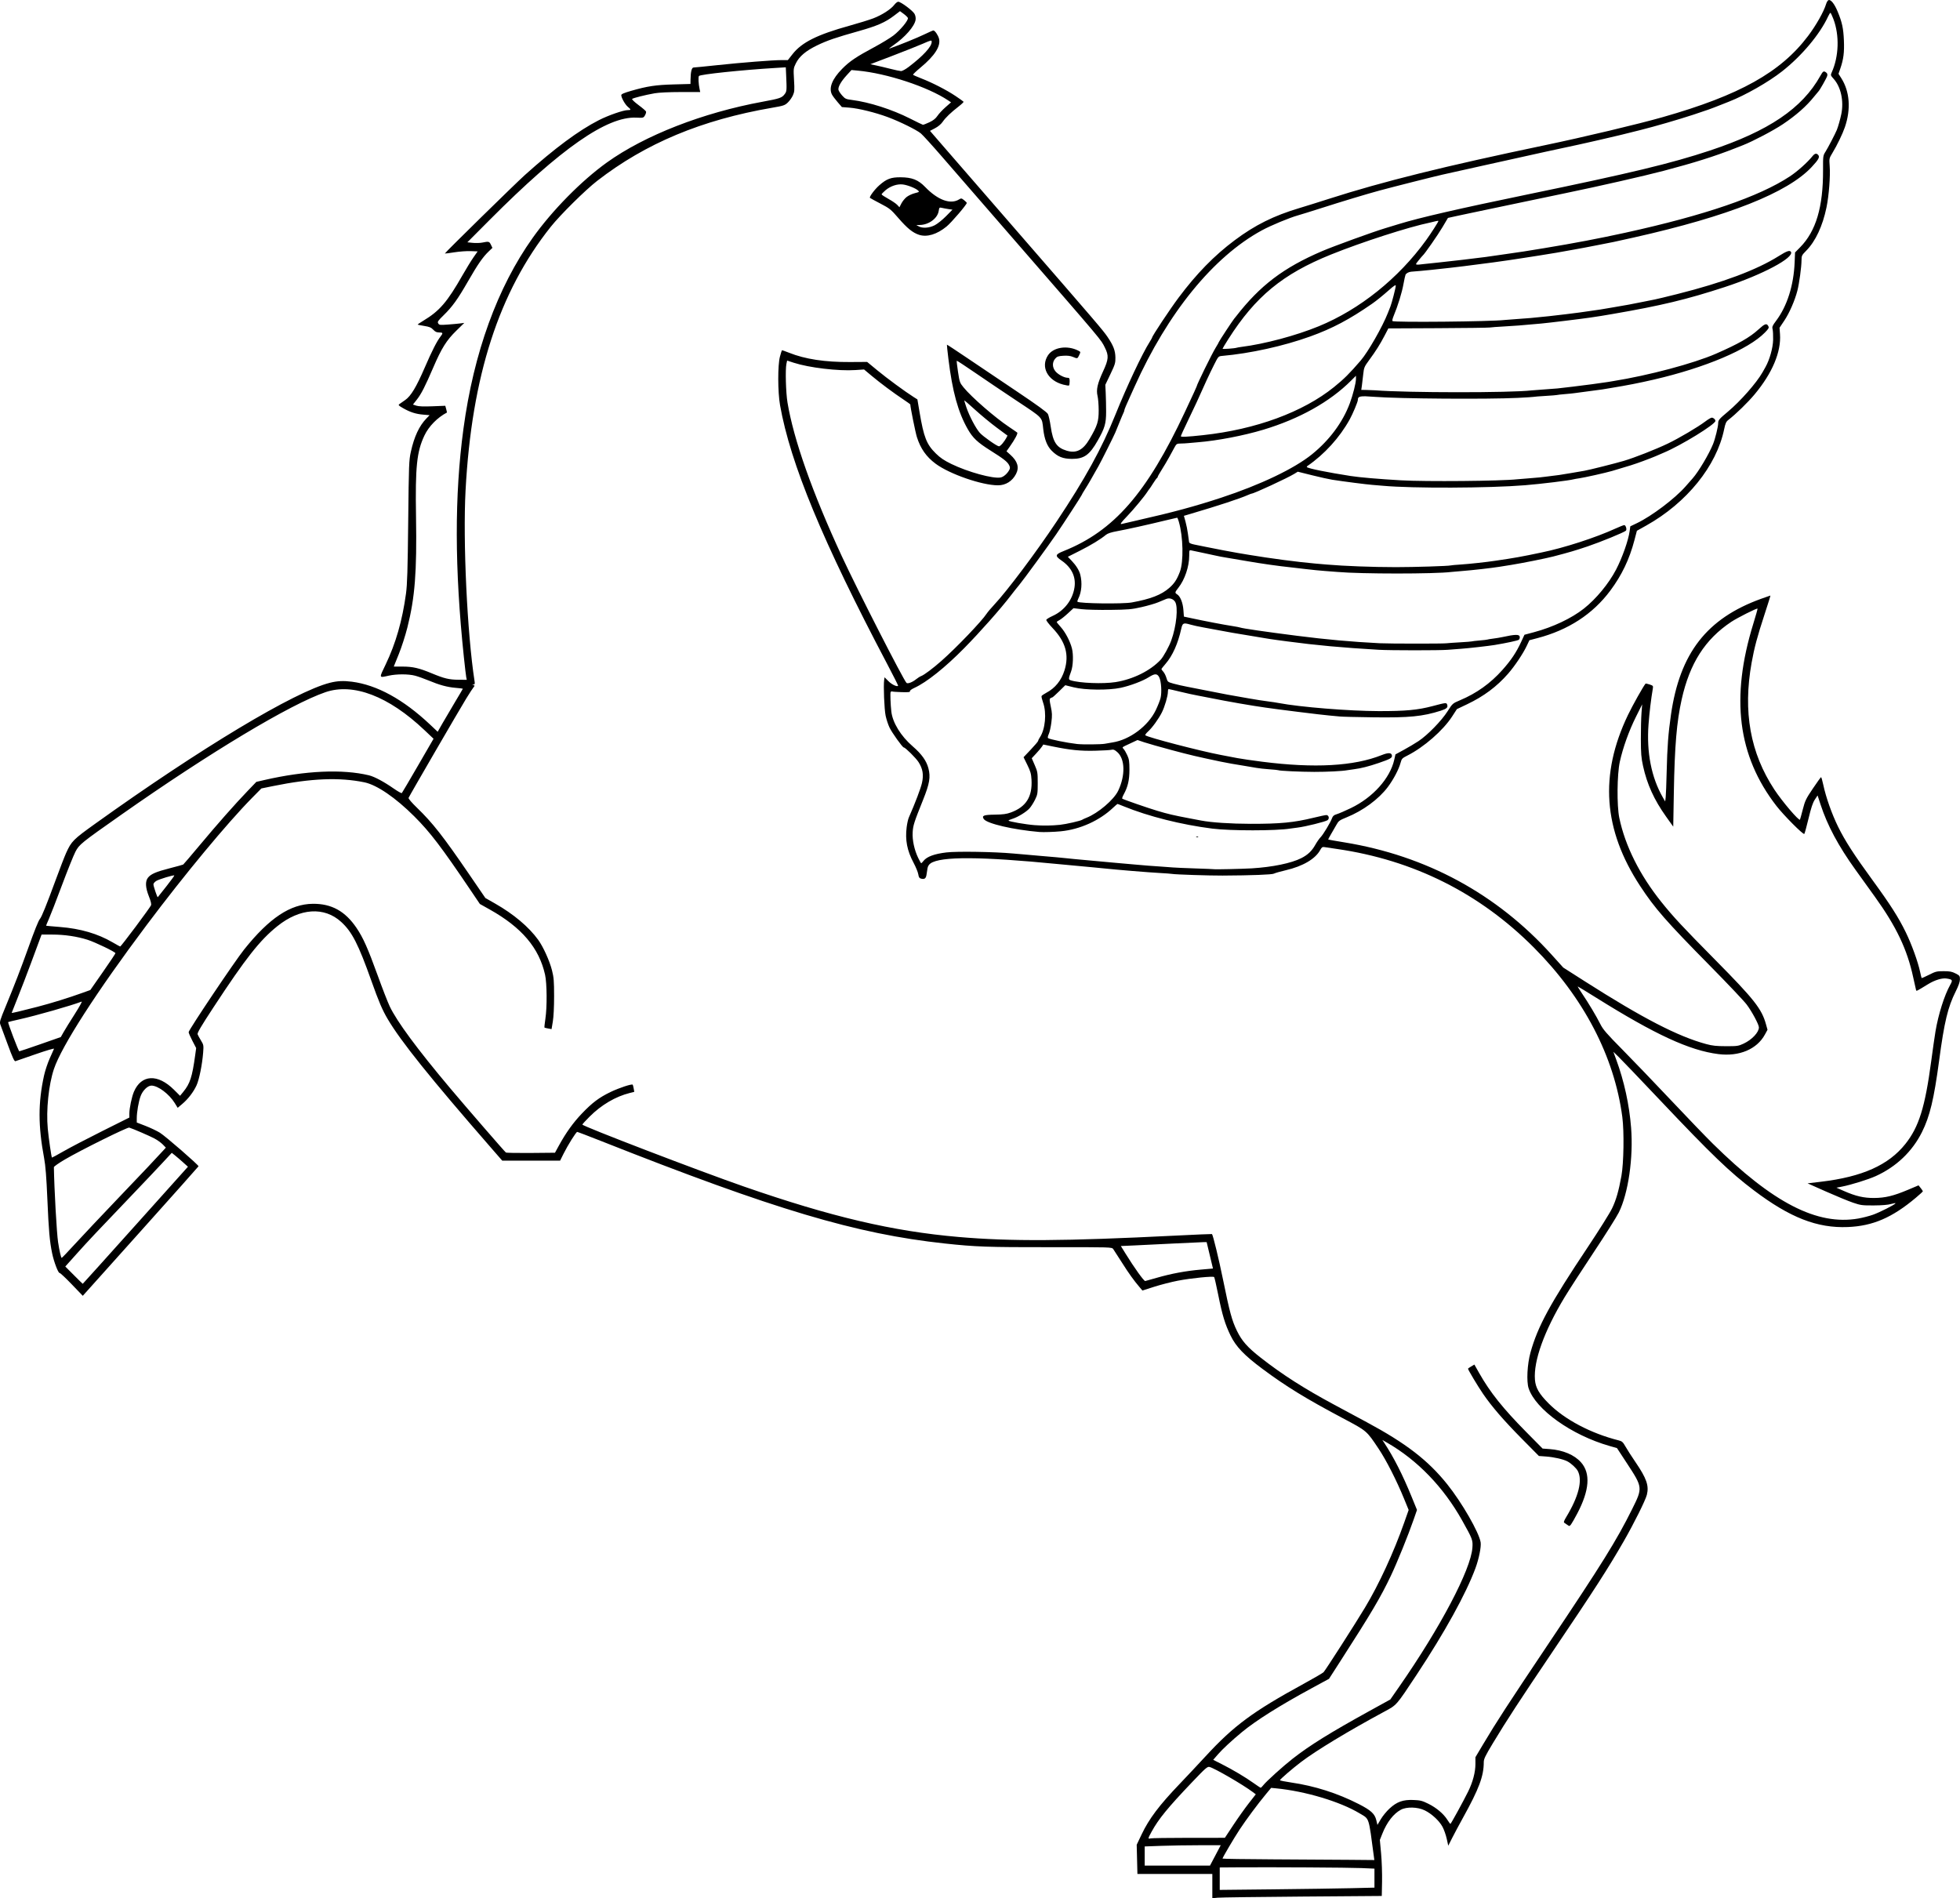 <?xml version="1.0" encoding="UTF-8"?>
<svg version="1.1" viewBox="0 0 2820.9 2732.1" xmlns="http://www.w3.org/2000/svg">
<path transform="translate(-31.977 -64.297)" d="m1776.8 2778.9v-17.464h-107.81l-0.514-21-0.514-21 6.973-14.702c10.779-22.726 25.39-42.116 55.2-73.255 9.9-10.342 26.548-28.082 36.995-39.423 40.59-44.062 68.014-64.33 141-104.21 14.667-8.014 27.634-15.584 28.815-16.823 2.864-3.002 45.426-69.39 59.571-92.919 20.184-33.574 41.222-79.175 56.412-122.27l6.44-18.275-6.706-16.392c-10.656-26.049-25.501-55.214-36.429-71.57-17.611-26.358-16.664-25.55-51.673-44.13-53.351-28.314-81.857-45.817-115.76-71.081-26.002-19.374-37.878-31.766-45.627-47.611-8.022-16.403-11.994-29.492-17.948-59.156-2.669-13.298-5.272-24.662-5.784-25.255-1.41-1.634-33.131 1.536-52.258 5.221-9.322 1.796-24.609 5.715-33.969 8.707l-17.019 5.441-3.81-4.479c-8.727-10.261-15.772-20.07-25.72-35.814-5.792-9.167-11.432-17.904-12.532-19.415-1.986-2.729-2.614-2.747-91.333-2.666-89.631 0.083-106.56-0.516-151.33-5.349-127.63-13.779-244.76-48.693-493.41-147.08-18.744-7.417-34.653-13.485-35.353-13.485-1.619 0-13.508 19.018-19.795 31.667l-4.805 9.667h-83.313l-15.964-18.333c-87.945-101-129.77-153.1-148.91-185.51-7.66-12.966-12.814-25.024-23.235-54.353-18.979-53.415-28.008-71.073-43.658-85.376-24.363-22.266-59.281-19.992-91.704 5.973-25.341 20.294-45.425 45.801-92.21 117.11-17.795 27.123-23.461 36.744-22.754 38.635 0.518 1.385 2.716 5.422 4.883 8.97 3.773 6.177 3.905 6.918 3.104 17.348-1.319 17.164-5.677 38.807-9.489 47.135-4.401 9.613-12.163 19.724-20.611 26.847l-6.556 5.528-4.153-6.749c-8.066-13.11-24.211-25.228-33.611-25.228-5.395 0-12.514 6.895-15.57 15.08-2.903 7.776-5.548 23.068-5.548 32.072v5.974l12.628 4.893c6.945 2.691 16.216 7.088 20.602 9.77 7.776 4.756 56.101 46.741 55.659 48.356-0.122 0.447-37.653 42.57-83.402 93.608l-83.18 92.795-15.924-16.573c-8.758-9.115-16.583-16.439-17.387-16.274-1.995 0.407-8.299-16.142-10.807-28.368-3.587-17.489-4.898-32.357-6.849-77.729-1.384-32.187-2.651-48.274-4.641-58.937-8.74-46.844-8.784-79.803-0.16-119.13 1.503-6.854 5.191-17.954 8.194-24.667 3.004-6.713 5.782-12.956 6.175-13.874 0.392-0.918-11.501 2.596-26.43 7.809-14.929 5.213-28.044 9.745-29.144 10.072-1.525 0.452-4.133-5.206-10.971-23.809-4.934-13.421-9.695-26.3-10.581-28.619-1.496-3.917-0.93-5.863 7.943-27.333 11.86-28.697 21.673-54.107 31.583-81.783 9.765-27.271 15.199-40.815 17.388-43.333 2.449-2.818 9.538-20.36 22.477-55.617 6.133-16.71 12.973-34.395 15.201-39.299 7.633-16.801 10.141-19.319 41.936-42.098 152.09-108.96 286.9-189.9 337.69-202.76 10.563-2.673 19.458-3.106 31.622-1.539 36.135 4.655 74.094 25.482 112.59 61.775l10.883 10.259 7.05-12.362c3.878-6.799 12.03-20.643 18.117-30.765 6.086-10.121 11.066-18.585 11.066-18.808 0-0.223-4.66-0.794-10.356-1.269-12.167-1.015-23.258-4.036-39.217-10.684-6.365-2.651-15.041-5.724-19.28-6.828-9.621-2.506-26.439-2.509-37.813-0.01-14.395 3.166-14.143 4.057-4.512-15.97 14.612-30.386 24.07-63.332 29.344-102.22 1.797-13.249 2.42-33.597 3.177-103.81 0.894-82.816 1.092-88.008 3.838-100.38 4.827-21.757 12.015-37.139 22.312-47.749l4.659-4.8-9.076-0.765c-10.843-0.914-18.987-3.525-29.105-9.331-6.836-3.923-7.284-4.456-5.068-6.027 1.337-0.948 5.008-3.521 8.158-5.719 8.203-5.723 15.951-18.605 28.096-46.714 10.403-24.075 17.529-38.059 22.833-44.801 3.737-4.751 3.381-5.71-2.122-5.71-3.598 0-5.721-0.987-8.484-3.945-2.967-3.177-5.467-4.23-12.83-5.406-5.029-0.803-9.347-1.663-9.594-1.911-0.247-0.247 3.335-2.723 7.962-5.502 23.543-14.14 34.595-26.972 56.762-65.903 5.22-9.167 12.212-20.567 15.54-25.333l6.049-8.667-10.173-0.393c-5.595-0.216-16.157 0.558-23.471 1.721-7.314 1.163-13.409 1.94-13.545 1.726-0.462-0.725 101.18-100.41 115.33-113.11 42.921-38.523 77.437-64.107 106.34-78.823 13.776-7.011 35.187-14.451 41.597-14.451 4.964 0 4.976-0.671 0.088-4.784-3.978-3.348-9.437-13.064-9.437-16.798 0-1.491 4.025-3.23 14.333-6.195 23.309-6.703 35.205-8.495 61.128-9.209l24.128-0.664 0.09-6.175c0.167-11.394 1.694-17.508 4.371-17.508 1.34 0 16.427-1.496 33.527-3.325 35.834-3.832 80.405-7.339 93.302-7.341l8.878-1e-3 6.728-8.561c13.359-16.999 35.442-28.031 81.916-40.92 13.279-3.683 28.814-8.497 34.522-10.698 12.348-4.762 25.146-13.007 29.935-19.287 1.902-2.494 4.493-4.534 5.758-4.534 3.735 0 21.148 13.009 23.5 17.556 1.35 2.61 1.896 5.857 1.449 8.612-1.489 9.174-15.234 24.959-31.424 36.088-4.844 3.33-7.607 5.637-6.14 5.128 13.471-4.677 39.666-15.296 49.606-20.109 6.75-3.268 12.856-5.942 13.57-5.942 2.087 0 6.678 6.588 8.047 11.55 2.975 10.774-5.895 24.761-26.556 41.876-6.233 5.164-11.069 9.805-10.746 10.315 0.323 0.509 5.64 2.88 11.816 5.267 15.826 6.118 36.361 16.664 49.3 25.318 6.07 4.06 11.285 7.783 11.588 8.274 0.303 0.491-2.863 3.547-7.037 6.791-11.441 8.894-18.794 15.945-22.99 22.043-2.362 3.434-6.502 6.92-11.04 9.295l-7.26 3.801 20.836 24.069c11.46 13.238 58.364 67.269 104.23 120.07 115.51 132.97 124 142.88 130.4 152.32 8.478 12.491 11.246 19.688 11.413 29.676 0.132 7.902-0.502 10.02-7.186 24l-7.331 15.333 0.562 12c0.309 6.6 0.567 18.6 0.573 26.667 0.013 17.051-1.907 23.652-12.115 41.676-11.731 20.712-19.663 26.345-37.02 26.292-13.014-0.04-20.479-3.043-29.169-11.732-6.594-6.594-10.486-16.507-12.152-30.949-2.073-17.974 0.509-15.212-38.379-41.04-19.232-12.773-46.361-31.059-60.287-40.636-13.926-9.577-25.557-17.176-25.846-16.887-0.289 0.289 0.525 7.476 1.809 15.97 2.227 14.732 2.595 15.764 7.988 22.376 11.527 14.133 45.242 43.429 65.604 57.006 5.738 3.826 10.963 7.434 11.611 8.019 1.268 1.144-3.34 9.836-10.829 20.424l-4.61 6.518 5.395 4.815c10.628 9.486 13.254 18.28 8.321 27.868-5.299 10.302-14.813 16.28-25.909 16.28-23.112 0-69.666-16.11-89.801-31.076-13.425-9.979-21.656-21.694-26.945-38.352-2.066-6.506-9.468-43.181-9.468-46.909 0-0.333-4.35-3.487-9.667-7.008-14.124-9.356-33.439-23.735-45.956-34.211l-10.956-9.17-12.377 0.844c-24.52 1.671-66.809-3.358-88.962-10.58l-9.384-3.059-1.016 4.761c-1.719 8.057-0.803 41.364 1.523 55.428 8.84 53.436 35.821 129.81 78.194 221.33 21.796 47.079 88.53 177.8 93.104 182.37 1.709 1.71 8.667-0.963 14.088-5.412 2.159-1.771 5.32-3.751 7.025-4.399 4.439-1.688 16.685-10.854 29.05-21.745 21.469-18.91 58.27-57.336 65.216-68.097 1.402-2.172 6.217-7.872 10.7-12.667 19.091-20.418 60.101-75.049 89.805-119.63 41.232-61.888 65.181-105.41 84.804-154.11 16.585-41.16 38.387-87.412 49.506-105.03 1.816-2.877 3.302-5.527 3.302-5.888 0-2.148 25.435-40.5 38.065-57.396 25.923-34.68 51.258-60.612 80.802-82.705 29.297-21.909 56.25-35.312 93.133-46.314 8.433-2.515 27.633-8.521 42.667-13.345 77.478-24.862 166.62-46.996 310.52-77.099 56.643-11.85 134.4-30.373 169.67-40.418 110.72-31.536 169.84-64.549 209.23-116.82 11.605-15.401 22.649-34.967 25.944-45.963 0.886-2.956 2.563-5.524 3.763-5.76 3.364-0.663 8.331 5.71 12.78 16.398 6.46 15.518 8.358 24.245 9.081 41.75 0.713 17.271-0.537 27.062-5.165 40.476l-2.598 7.531 4.061 6.404c12.146 19.153 13.99 44.515 5.119 70.417-3.309 9.663-11.276 26.154-17.911 37.077-4.728 7.784-4.775 8.004-3.971 18.792 1.091 14.63-1.067 42.619-4.602 59.685-5.546 26.778-15.783 48.65-29.092 62.156-6.47 6.565-6.825 7.293-6.85 14-0.035 9.573-3.284 33.362-5.974 43.743-3.674 14.177-11.49 32.062-18.756 42.917l-6.896 10.303 0.66 9.217c1.828 25.55-11.051 56.108-36.518 86.645-9.858 11.82-26.714 28.22-38.107 37.078-2.888 2.245-4.049 4.9-5.755 13.156-10.931 52.92-53.822 105.95-112.1 138.59l-13.473 7.547-3.513 13.405c-7.228 27.579-18.194 50.513-34.801 72.782-25.161 33.737-60.29 56.617-104.9 68.323l-11.497 3.017-3.837 8.137c-5.3 11.24-17.271 29.102-26.838 40.044-16.254 18.59-35.036 32.594-59.034 44.015l-14.647 6.971-6.861 10.593c-13.056 20.157-40.709 44.292-64.476 56.272-7.439 3.75-8.143 4.503-9.718 10.391-2.514 9.4-10.2 23.992-18.381 34.895-13.07 17.42-35.662 34.045-59.215 43.576-10.196 4.126-11.65 5.165-14.487 10.356-1.734 3.173-5.245 9.259-7.802 13.523-2.556 4.264-4.437 7.915-4.179 8.112 0.258 0.197 10.621 2.012 23.029 4.034 118.01 19.221 219.48 74.218 298.55 161.8l16.649 18.442 30.687 19.571c83.587 53.31 134.16 79.46 175.12 90.552 8.8 2.383 14.685 3.011 28.431 3.034 16.227 0.027 17.844-0.209 25.333-3.707 11.958-5.585 22-16.255 22-23.376 0-4.096-9.956-22.692-17.607-32.887-3.852-5.133-27.717-30.333-53.033-56-62.758-63.629-79.152-82.364-100.3-114.62-53.098-80.992-58.746-160.09-17.564-246.01 6.649-13.872 21.89-41.06 25.368-45.252 0.251-0.302 2.867 0.247 5.814 1.22 4.99 1.647 5.311 2.052 4.657 5.882-2.594 15.186-4.878 34.203-6.173 51.411-3.036 40.322 4.034 76.494 20.571 105.24l3.376 5.869 0.717-5.869c0.394-3.228 1.043-19.969 1.442-37.202 0.818-35.329 2.301-55.014 6.156-81.729 12.816-88.808 51.512-138.59 129.73-166.91 7.137-2.584 13.18-4.697 13.428-4.697s-3.634 12.45-8.627 27.667c-10.194 31.067-14.606 47.569-18.448 69-12.645 70.529-2.002 129.84 32.778 182.67 11.217 17.038 35.222 45.241 36.8 43.236 0.246-0.313 2.065-6.869 4.042-14.569 3.285-12.798 4.536-15.398 14.566-30.281 6.035-8.955 11.335-16.305 11.779-16.333 0.444-0.029 1.863 4.898 3.154 10.948 3.868 18.132 12.258 41.899 21.29 60.313 9.955 20.296 22.978 40.493 49.876 77.353 25.271 34.63 37.206 53.354 47.591 74.667 8.509 17.462 17.564 42.539 20.703 57.333 0.934 4.4 1.884 8.238 2.112 8.529 0.228 0.291 5.02-1.809 10.649-4.667 9.392-4.768 11.124-5.196 21.026-5.196 8.796 0 11.962 0.598 17.125 3.236 5.934 3.032 6.333 3.567 6.333 8.483 0 3.555-1.937 9.117-6.009 17.25-11.412 22.796-16.477 43.886-23.946 99.697-7.444 55.631-13.384 80.354-24.771 103.1-13.945 27.862-36.874 49.692-66.255 63.082-10.772 4.909-35.68 12.667-48.899 15.231l-7.88 1.528 10.381 4.578c17.358 7.655 28.946 10.345 44.045 10.225 15.995-0.128 27.829-3.011 48.953-11.927l14.818-6.255 3.108 3.884c1.709 2.136 3.111 4.24 3.114 4.676 0 0.435-4.643 4.696-10.327 9.468-34.023 28.567-61.769 40.491-97.667 41.969-44.042 1.814-83.238-13.489-135.33-52.837-34.497-26.056-60.564-51.102-134.66-129.39-28.804-30.433-55.772-58.633-59.928-62.667l-7.558-7.333 4.112 11.194c11.481 31.256 18.834 64.922 21.433 98.14 3.375 43.13-4.044 94.35-17.652 121.87-3.118 6.306-19.427 32.166-36.242 57.466-16.815 25.3-35.644 54.4-41.843 64.667-29.386 48.67-44.834 91.628-42.665 118.64 0.932 11.613 5.929 20.278 19.665 34.099 23.099 23.242 60.869 43.172 100.89 53.235 4.84 1.217 6.103 2.375 9.865 9.042 2.373 4.206 8.821 14.246 14.33 22.313 15.923 23.317 19.602 33.888 16.333 46.941-1.993 7.962-18.675 41.463-33.39 67.059-22.426 39.008-42.383 69.985-101.36 157.33-48.301 71.535-67.253 100.59-86.858 133.15-11.08 18.404-13.136 22.696-13.136 27.422 0 19.957-6.836 38.247-29.749 79.596-5.468 9.868-12.51 23.017-15.648 29.219l-5.705 11.277-2.24-10.103c-1.232-5.557-3.958-13.26-6.059-17.119-4.78-8.782-15.599-18.779-25.601-23.658-10.151-4.95-25.996-5.354-34.33-0.874-10.593 5.694-20.039 17.878-26.574 34.275l-3.662 9.188 1.798 19.479c0.989 10.713 1.613 28.856 1.387 40.317l-0.411 20.839-114.27 0.867c-62.848 0.477-117.72 1.208-121.94 1.626l-7.667 0.758zm199.67 3.04 33.667-0.805v-27.34l-19-0.819c-17.915-0.772-128.21-1.41-180-1.041l-23.667 0.169v32.301l77.667-0.829c42.717-0.456 92.817-1.191 111.33-1.634zm-195.29-47.196 7.714-14.642h-30.5c-16.775 0-41.396 0.395-54.714 0.877l-24.214 0.877v27.579l94-0.05 7.714-14.642zm228.21 2.358c-7.901-59.326-6.212-54.183-20.649-62.892-27.897-16.828-77.986-31.843-119.94-35.953l-7.333-0.718-7.558 9.094c-11.429 13.752-28.431 36.628-37.756 50.803-8.284 12.591-24.686 40.416-24.686 41.879 0 0.421 32.85 0.925 73 1.121 40.15 0.196 89.312 0.501 109.25 0.678l36.25 0.322zm-266.56-27.648 52.029-0.019 12.108-18.333c6.659-10.083 16.672-24.171 22.251-31.306l10.143-12.973-4.28-3.216c-14.232-10.696-55.076-34.385-62.35-36.163-3.051-0.746-5.683 1.562-25.371 22.247-34.609 36.36-47.864 52.566-57.838 70.712-5.547 10.091-5.694 10.938-1.72 9.873 1.65-0.442 26.413-0.812 55.029-0.822zm288.92-42.065c10.587-9.808 19.424-12.989 34.454-12.4 10.006 0.392 12.652 1.062 21.526 5.45 11.577 5.725 21.831 14.375 27.296 23.026 2.073 3.281 4.069 5.949 4.436 5.927 0.801-0.048 18.627-32.573 25.552-46.622 6.698-13.59 10.448-27.818 10.448-39.642v-9.695l10.911-18.332c19.413-32.616 35.13-56.809 93.762-144.33 77.82-116.16 98.361-149.2 120.76-194.2 15.505-31.154 15.494-31.258-7.626-66.546l-14.088-21.503-10.859-3.101c-54.505-15.564-106.15-52.4-116.29-82.952-3.263-9.824-1.982-34.703 2.646-51.413 10.467-37.79 28.175-70.347 82.794-152.22 15.877-23.801 31.474-48.701 34.659-55.333 5.835-12.15 9.433-24.643 13.46-46.726 3.34-18.32 4.035-63.734 1.296-84.667-11.415-87.228-55.758-172.19-127.4-244.09-77.912-78.196-173.1-125.84-283.35-141.82-8.067-1.169-16.201-2.38-18.076-2.69-2.786-0.461-3.863 0.279-5.892 4.046-6.95 12.906-24.92 23.501-49.633 29.265-7.92 1.847-15.6 4.043-17.066 4.88-2.574 1.469-32.204 2.591-74 2.802-19.212 0.097-68.23-1.521-72.667-2.399-1.467-0.29-9.267-0.874-17.333-1.298-15.762-0.828-61.596-4.6-81.333-6.693-3.667-0.389-9.967-1.007-14-1.374-24.421-2.222-39.498-3.629-50.667-4.728-111.63-10.987-169.7-11.305-184.28-1.008-2.333 1.647-3.871 4.189-4.333 7.164-0.394 2.536-1.05 6.743-1.457 9.348-0.809 5.178-2.904 6.643-7.756 5.425-2.468-0.619-3.348-1.989-4.034-6.273-0.482-3.014-3.53-10.471-6.774-16.571-9.348-17.579-12.281-32.686-9.95-51.253 0.659-5.251 2.041-11.463 3.071-13.806 9.167-20.856 17.171-41.908 18.952-49.848 2.64-11.768 1.205-20.433-4.979-30.07-3.809-5.936-19.022-21.008-21.204-21.008-1.808 0-17.051-21.314-20.584-28.78-1.943-4.107-4.442-11.761-5.555-17.01-1.914-9.03-3.295-43.177-2.08-51.45l0.553-3.768 5.637 5.637c4.794 4.794 12.225 8.336 13.94 6.643 0.275-0.271-6.708-14.168-15.517-30.882-93.064-176.59-139.58-288.92-154.48-373.06-3.354-18.941-3.427-57.988-0.13-69.928 1.305-4.727 2.571-8.793 2.812-9.035 0.242-0.242 4.956 1.369 10.476 3.579 22.918 9.177 51.628 13.54 87.6 13.314l24.595-0.155 14.738 12.162c13.884 11.457 39.892 30.576 52.104 38.302l5.494 3.476 3.063 18.143c6.17 36.551 10.124 46.576 23.571 59.773 6.4 6.281 11.782 9.917 22.147 14.965 23.96 11.667 59.997 21.562 71.007 19.496 4.279-0.803 9.767-5.643 12.563-11.079 1.21-2.353 1.112-3.81-0.464-6.856-2.463-4.764-7.893-8.998-26.747-20.857-18.744-11.79-25.364-18.021-32.616-30.695-13.99-24.452-22.133-54.048-27.949-101.59-1.324-10.821-2.268-19.846-2.098-20.054 0.17-0.208 13.139 8.302 28.82 18.913 15.681 10.61 47.87 32.28 71.533 48.155 29.642 19.887 43.636 30.05 44.994 32.677 1.085 2.098 2.917 10.298 4.071 18.224 3.262 22.395 8.421 30.2 22.852 34.571 13.95 4.226 23.604-0.699 33.089-16.877 11.193-19.092 13.135-25.226 13.072-41.284-0.031-7.7-0.763-16.943-1.63-20.539-2.165-8.991-0.148-17.955 8.001-35.57 7.95-17.183 8.352-22.495 2.575-34.011-6.158-12.277 0.429-4.453-134.06-159.21-41.104-47.3-86.227-99.273-100.27-115.5-14.046-16.223-27.801-31.361-30.565-33.639-6.316-5.206-30.392-17.072-47.601-23.46-17.856-6.628-41.952-12.573-55.127-13.6l-10.91-0.851-6.173-7.15c-3.395-3.933-7.032-8.797-8.082-10.81-4.939-9.467 0.187-22.431 14.676-37.121 10.672-10.82 20.191-17.232 46.506-31.328 10.143-5.433 22.401-12.894 27.24-16.581 9.87-7.519 21.974-22.24 20.801-25.296-0.416-1.084-3.137-3.722-6.046-5.862l-5.29-3.89-8.906 6.765c-12.278 9.326-24.19 14.528-49.724 21.716-34.12 9.605-46.132 13.719-60.782 20.819-16.154 7.828-25.586 15.826-30.493 25.855-3.476 7.105-3.538 7.668-2.608 23.793 0.854 14.814 0.682 17.115-1.672 22.326-1.444 3.196-4.726 7.806-7.294 10.245-4.302 4.086-6.073 4.677-22.501 7.507-101.5 17.485-182.06 51.142-251.83 105.21-17.079 13.236-53.137 48.929-66.911 66.234-74.525 93.633-113.74 215.02-122.53 379.28-3.914 73.129 2.336 206 12.904 274.33 0.651 4.212 0.387 5.024-1.677 5.155-2.358 0.149-2.359 0.178-0.017 0.784 2.159 0.558 2.213 0.879 0.479 2.845-1.075 1.219-5.893 8.614-10.705 16.435-9.771 15.877-81.945 140.21-83.026 143.03-0.409 1.067 4.548 6.866 12.188 14.257 22.625 21.888 37.568 40.96 75.154 95.919l23.189 33.909 14.033 8c26.699 15.221 48.532 33.611 62 52.222 7.295 10.081 16.414 30.212 19.867 43.858 2.604 10.29 3.019 15.384 3.035 37.253 0.012 15.359-0.703 29.676-1.815 36.362l-1.834 11.029-4.832-0.873c-2.658-0.48-5.071-1.082-5.363-1.337-0.292-0.256 0.308-6.026 1.333-12.823 2.521-16.718 2.261-50.895-0.481-63.217-8.604-38.666-33.621-68.146-79.75-93.98l-14.095-7.894-13.238-19.614c-42.187-62.502-58.275-83.611-81.115-106.43-26.984-26.96-53.857-45.32-71.749-49.02-35.955-7.436-76.712-5.794-131.04 5.277l-17.333 3.532-13.333 13.524c-36.012 36.526-97.176 110.3-151.7 182.98-72.102 96.108-122.56 174.46-133.56 207.42-7.582 22.704-11.327 59.078-8.828 85.729 1.29 13.751 5.18 40.666 6.022 41.66 0.152 0.18 7.73-3.945 16.839-9.166 9.109-5.221 34.112-18.263 55.562-28.983l39-19.49v-5.734c0-7.56 3.492-24.215 6.595-31.454 10.666-24.883 34.294-26.051 57.612-2.847l8.768 8.725 4.657-5.689c9.691-11.837 12.807-21.4 17.062-52.356l1.466-10.667-5.414-10.405c-2.978-5.723-5.414-11.327-5.414-12.454 0-3.264 66.427-102.23 79.968-119.14 36.232-45.245 66.402-65.297 98.74-65.624 26.954-0.273 46.642 10.605 62.959 34.786 9.53 14.122 16.291 29.312 30.364 68.21 6.758 18.679 14.571 38.762 17.363 44.628 10.485 22.034 39.565 61.398 87.172 118 23.181 27.561 78.228 91.078 80.013 92.325 0.781 0.546 17 0.846 36.043 0.667l34.623-0.325 5.846-10.667c9.909-18.08 20.394-32.69 32.752-45.634 15.105-15.822 24.86-23.151 41.49-31.171 12.216-5.891 30.491-11.908 31.778-10.462 0.294 0.33 0.927 2.776 1.407 5.434l0.873 4.834-6.358 1.601c-20.747 5.224-41.03 17.167-58.034 34.171-5.683 5.683-10.333 10.789-10.333 11.347 0 2.317 168.96 67.128 232.67 89.246 125.34 43.519 213.84 64.314 308.67 72.526 75.381 6.529 152.94 6.051 311.89-1.922 28.906-1.45 52.719-2.473 52.919-2.274 1.531 1.531 9.863 35.868 15.926 65.636 9.543 46.849 12.777 58.77 19.961 73.574 7.139 14.711 15.151 23.772 34.222 38.702 31.172 24.404 62.477 44.43 106.01 67.819 14.522 7.801 35.403 19.026 46.403 24.943 56.835 30.573 88.398 54.9 116.12 89.498 21.083 26.31 45.752 69.202 48.043 83.531 1.01 6.319-2.45 23.573-7.444 37.12-13.589 36.855-44.318 92.536-84.701 153.48-29.881 45.095-28.278 43.27-46.778 53.241-51.334 27.667-97.87 55.823-119.6 72.363-12.836 9.771-30.311 24.872-30.311 26.192 0 0.52 7.201 1.989 16.002 3.265 33.846 4.907 66.936 15.455 97.481 31.076 17.497 8.948 22.975 13.989 25.177 23.167l1.633 6.807 4.854-8.215c2.67-4.519 8.283-11.393 12.474-15.276zm256.38-408.12c-1.467-1.111-3.506-2.502-4.532-3.093-1.497-0.861-0.932-2.623 2.853-8.909 17.604-29.231 23.351-52.289 16.389-65.753-2.184-4.223-9.675-11.135-15.12-13.95-5.942-3.073-19.202-6.086-30.478-6.925l-10.445-0.777-24.166-24.436c-26.491-26.787-43.329-46.268-56.248-65.078-7.335-10.679-21.586-34.509-21.586-36.095 0-0.307 2.058-1.772 4.573-3.256l4.573-2.698 6.921 12.233c15.687 27.727 34.205 50.925 67.723 84.842l23.542 23.822 10.064 0.745c19.457 1.441 35.762 8.341 45.291 19.166 13.896 15.786 12.129 40.017-5.35 73.369-3.734 7.126-7.813 14.274-9.064 15.884-2.079 2.677-2.504 2.755-4.941 0.909zm-725.89-1641.4c-22.577-5.851-32.854-25.51-22.017-42.119 7.641-11.711 27.682-14.854 43.545-6.829 3.63 1.837 3.632 1.847 1.42 6.488-2.557 5.362-2.435 5.329-9.178 2.511-3.528-1.474-7.772-1.968-13.676-1.592-7.33 0.467-9.014 1.072-11.714 4.212-4.457 5.182-4.27 12.653 0.458 18.272 3.87 4.599 12.491 9.169 17.388 9.217 2.599 0.025 3 0.732 3 5.284 0 2.89-0.45 5.519-1 5.842-0.55 0.323-4.251-0.255-8.225-1.285zm-207.58-215.63c-8.989-2.937-16.968-9.387-29.485-23.836-11.154-12.876-12.688-14.116-26.053-21.064-7.811-4.061-14.586-7.769-15.058-8.24-1.348-1.348 6.712-12.211 13.482-18.171 10.437-9.187 16.74-11.551 30.585-11.47 16.414 0.097 25.377 3.636 35.34 13.953 18.328 18.981 36.66 25.629 49.041 17.784 2.766-1.753 3.406-1.648 6.926 1.131 2.133 1.684 3.912 3.492 3.952 4.017 0.172 2.227-22.091 28.244-29.028 33.925-13.922 11.399-28.24 15.716-39.703 11.971zm22.516-13.698c3.826-1.933 11.156-7.782 16.289-13l9.333-9.486-5.333-0.766c-2.933-0.421-7.202-1.201-9.486-1.733-4.038-0.941-4.176-0.819-5.018 4.449-1.711 10.702-14.343 19.967-27.4 20.097l-4.763 0.047 3.333 1.905c5.428 3.103 15.172 2.463 23.044-1.514zm-40.378-40.693c2.567-2.032 7.84-4.503 11.718-5.491 6.631-1.689 6.91-1.925 4.667-3.954-3.676-3.326-15.038-7.799-21.877-8.613-8.102-0.964-17.877 2.327-24.987 8.413-3.037 2.599-5.521 5.225-5.521 5.835s4.35 3.503 9.667 6.43c5.317 2.926 11.094 6.851 12.838 8.722l3.171 3.401 2.829-5.524c1.556-3.038 4.929-7.187 7.495-9.219zm513.33 2285.9c4.329-5.558 28.486-27.393 42.004-37.968 24.908-19.486 54.182-37.673 111.49-69.266l29.333-16.172 13.07-18.797c58.93-84.755 102.81-168.07 105.07-199.5 0.8-11.152 0.282-12.538-14.701-39.299-26.963-48.158-64.354-86.884-108.25-112.12l-6.667-3.832 2.623 3.975c13.724 20.799 26.624 46.18 39.483 77.686l7.773 19.044-4.715 13.622c-7.807 22.556-23.959 62.404-32.93 81.239-14.886 31.255-27.894 53.248-72.735 122.98l-16.245 25.262-25.627 13.909c-45.493 24.692-79.539 46.128-99.628 62.727-14.676 12.127-28.062 24.55-34.661 32.167l-6.748 7.79 12.371 6.255c15.991 8.086 33.954 18.767 45.704 27.178 5.133 3.674 9.74 6.704 10.237 6.732 0.497 0.028 2.189-1.599 3.76-3.615zm-1623.2-805.93 75.545-84.261-7.17-6.449c-3.943-3.547-9.18-8.046-11.636-9.999l-4.466-3.55-13.528 14.593c-7.44 8.026-25.53 27.134-40.201 42.461-53.528 55.926-66.616 69.82-82.912 88.014l-16.613 18.549 12.399 12.451c6.82 6.848 12.543 12.451 12.718 12.451 0.175 0 34.313-37.917 75.863-84.261zm1469.7 75.653c21.178-6.096 41.584-9.907 63.307-11.823l17.784-1.569-4.548-19-4.548-19h-4.228c-2.325 0-21.028 0.86-41.561 1.907-20.533 1.047-46.414 2.31-57.512 2.806l-20.179 0.903 6.715 10.856c12.814 20.716 26.3 39.523 28.34 39.523 0.232 0 7.625-2.073 16.429-4.607zm-1556.4-49.059c10.224-11.183 38.085-40.733 61.915-65.667 38.919-40.722 51.883-54.44 64.58-68.333l3.96-4.333-4.43-4.571c-2.437-2.514-7.861-6.399-12.055-8.635-6.703-3.573-30.238-13.752-36.203-15.659-2.561-0.818-69.349 32.26-92.502 45.813-8.8 5.151-15.986 10.195-15.968 11.209 0.551 31.976 4.079 94.956 6.041 107.84 1.93 12.674 4.228 22.667 5.213 22.667 0.474 0 9.226-9.15 19.45-20.333zm2566.3-36.32c6.265-1.093 15.794-3.552 21.175-5.465 9.637-3.426 31.039-14.265 32.347-16.381 0.368-0.597-2.457-0.185-6.28 0.915-4.544 1.307-13.181 2.03-24.95 2.088-16.712 0.083-18.859-0.204-30-3.998-6.6-2.248-24-9.42-38.667-15.938l-26.667-11.85 19.328-2.303c59.504-7.089 97.264-24.006 121.46-54.415 19.47-24.471 28.306-52.824 37.19-119.33 2.253-16.867 5.009-36.067 6.124-42.667 4.175-24.707 12.76-51.879 21.11-66.819 3.947-7.061 3.556-7.812-4.801-9.224-6.613-1.117-17.051 2.03-27.076 8.162-17.309 10.588-16.616 10.252-17.209 8.342-0.306-0.987-2.142-9.181-4.08-18.209-8.627-40.188-24.22-72.985-55.15-116-7.745-10.772-20.322-28.262-27.949-38.868-24.571-34.169-40.363-63.658-50.213-93.764l-4.318-13.198-3.982 6.012c-2.925 4.416-5.324 11.617-9.037 27.123-2.78 11.611-5.519 21.619-6.087 22.239-1.451 1.587-29.714-26.834-40.289-40.514-55.573-71.892-66.097-155.3-33.079-262.15 3.587-11.61 6.305-21.327 6.039-21.592-0.945-0.945-29.008 13.169-37.755 18.988-37.703 25.081-59.774 59.59-71.401 111.63-7.201 32.236-10.119 66.821-11.293 133.84l-0.864 49.333-10.196-14.306c-17.355-24.352-27.465-46.555-33.302-73.136-2.549-11.607-3.06-17.948-3.11-38.558-0.033-13.567 0.375-30.367 0.906-37.333l0.966-12.667-9.009 18.061c-10.023 20.094-18.749 44.429-23.166 64.605-3.966 18.114-4.372 63.189-0.726 80.667 8.416 40.346 29.497 82.467 60.724 121.33 17.308 21.541 29.882 35.047 77.581 83.335 55.974 56.665 66.628 70.185 72.802 92.393l2.209 7.945-3.735 6.863c-11.544 21.21-37.004 31.918-66.945 28.156-41.418-5.204-90.732-27.941-175.39-80.861-14.514-9.073-26.682-16.496-27.041-16.496s2.33 4.42 5.975 9.822c9.618 14.253 20.826 32.987 26.301 43.959 4.085 8.187 8.719 13.557 32.404 37.553 15.2 15.4 46.581 48.1 69.736 72.667 23.154 24.567 50.104 52.559 59.889 62.204 86.664 85.431 150.23 118.14 209.5 107.81zm-2616.3-250.93 29.251-10.248 4.028-7.136c2.215-3.925 9.432-15.586 16.037-25.914 6.605-10.328 11.066-18.416 9.913-17.973-15.155 5.816-65.059 20.046-89.576 25.544-8.668 1.944-15.928 3.702-16.134 3.907-0.824 0.82 14.876 42.068 16.012 42.068 0.671 0 14.382-4.612 30.471-10.248zm-4.431-53.778c20.338-5.275 44.68-12.824 65.248-20.235l10.924-3.936 18.076-25.912c9.942-14.252 18.076-26.428 18.076-27.058 0-1.802-28.921-15.754-40.035-19.313-15.037-4.815-33.264-7.519-50.685-7.519h-15.584l-2.115 5.667c-1.163 3.117-7.001 18.867-12.974 35-5.973 16.133-14.703 38.841-19.4 50.462-4.697 11.621-8.54 21.318-8.54 21.548 0 0.582 12.994-2.474 37.009-8.703zm141.18-114.97c11.631-15.58 21.655-29.53 22.277-31 0.798-1.888-0.083-5.715-3-13.04-5.021-12.607-5.468-21.571-1.337-26.823 4.187-5.323 11.583-8.518 31.59-13.646 9.958-2.552 18.57-4.928 19.14-5.28 0.569-0.352 11.167-12.769 23.55-27.595 25.746-30.823 50.776-59.173 69.082-78.245l12.638-13.167 11.604-2.665c58.902-13.527 112.45-15.93 150.48-6.754 7.856 1.895 21.516 9.203 35.735 19.117 5.837 4.07 11.042 6.956 11.567 6.413 0.525-0.543 11.013-18.355 23.306-39.582l22.352-38.594-13.253-12.553c-51.426-48.711-102.31-68.181-142.34-54.459-50.626 17.356-166.36 86.814-293.58 176.19-58.324 40.975-60.765 42.945-66.259 53.461-2.647 5.067-11.431 26.916-19.52 48.554s-16.562 43.474-18.828 48.525c-2.266 5.051-3.957 9.292-3.757 9.425 0.2 0.132 9.094 0.935 19.764 1.784 29.64 2.358 54.488 9.624 76.083 22.249 5.417 3.167 10.234 5.815 10.703 5.884 0.469 0.069 10.369-12.622 22-28.202zm44.427-58.419c6.556-8.34 11.705-15.379 11.443-15.641-0.961-0.961-21.779 5.314-25.854 7.793-2.311 1.406-4.208 3.614-4.216 4.909-0.015 2.652 5.586 19.225 6.267 18.544 0.242-0.242 5.804-7.264 12.36-15.604zm1562.1-25.882c30.011-1.853 56.93-7.405 71.361-14.718 9.261-4.693 15.12-10.255 20.055-19.038 2.353-4.188 5.768-9.114 7.589-10.948 3.784-3.809 14.297-21.272 16.569-27.52 1.18-3.246 2.748-4.551 6.974-5.808 2.998-0.892 12.052-4.804 20.118-8.695 31.77-15.323 56.391-42.764 62.451-69.606l1.739-7.704 11.905-6.461c6.548-3.554 16.105-9.239 21.238-12.634 13.034-8.621 33.188-29.303 41.868-42.964 7.178-11.298 7.235-11.349 18-15.897 23.872-10.086 43.595-24.183 60.799-43.457 12.589-14.104 20.146-25.407 27.2-40.684l4.662-10.096 13.736-3.673c27.245-7.285 53.958-19.925 71.736-33.943 17.61-13.886 35.862-35.985 46.373-56.146 8.913-17.097 17.741-42.145 19.561-55.502l0.925-6.789 9.513-4.544c21.196-10.126 54.505-35.259 69.855-52.709 3.791-4.31 8.474-9.636 10.405-11.836 8.547-9.732 23.308-34.542 29.299-49.244 3.057-7.502 7.403-25.135 7.403-30.039 0-4.514 1.216-5.961 14.047-16.717 18.036-15.119 41.149-41.389 49.745-56.54 0.986-1.737 2.907-5.144 4.271-7.571 5.987-10.659 10.742-27.588 11.009-39.198 0.144-6.247-0.201-13.158-0.766-15.358-0.89-3.463-0.219-5.073 4.997-12 15.987-21.23 25.412-51.009 26.756-84.54l0.556-13.873 7.336-7.46c22.83-23.216 33.181-58.061 32.972-111-0.081-20.556-0.025-20.966 3.589-26.667 3.474-5.479 13.82-25.359 16.197-31.123 1.895-4.597 5.04-15.71 6.528-23.066 3.789-18.738-0.648-39.037-11.049-50.55-4.423-4.896-4.572-5.368-2.872-9.107 10.418-22.922 11.422-53.478 2.529-76.944-1.876-4.95-3.817-9-4.313-9-0.496 0-1.938 2.25-3.203 5-11.84 25.726-37.917 56.867-66.328 79.207-19.737 15.52-52.778 34.36-76.667 43.717-4.4 1.723-9.8 3.856-12 4.739-12.923 5.187-20.784 7.995-39.333 14.048-22.695 7.406-54.259 16.555-76 22.029-22.713 5.719-39.102 9.717-42.667 10.409-1.833 0.356-9.633 2.17-17.333 4.032-7.7 1.862-15.655 3.669-17.678 4.016-2.023 0.347-4.723 0.946-6 1.332-1.277 0.385-3.869 0.966-5.76 1.29-4.849 0.831-75.2 16.276-135.9 29.835-28.233 6.307-54.933 12.255-59.333 13.217-10.246 2.24-71.498 17.717-90.667 22.91-18.661 5.055-53.073 15.44-84.667 25.551-13.567 4.342-28.267 8.908-32.667 10.148-12.558 3.537-39.134 14.572-52.143 21.652-69.76 37.962-135.57 118.78-183.12 224.87-2.301 5.133-5.012 11.133-6.026 13.333-5.6 12.153-8.711 19.555-8.711 20.721 0 0.723-0.544 2.357-1.21 3.63s-3.141 7.115-5.502 12.982c-2.36 5.867-5.177 12.767-6.26 15.333-2.448 5.804-20.341 41.557-24.189 48.333-1.562 2.75-4.124 7.25-5.695 10-1.57 2.75-4.371 7.695-6.223 10.99-1.852 3.294-5.368 9.115-7.811 12.936-2.444 3.821-4.444 7.28-4.444 7.689 0 0.805-25.864 40.633-36.675 56.477-10.983 16.095-47.234 65.755-53.222 72.909-3.069 3.667-8.548 10.567-12.174 15.333-14.18 18.64-44.281 52.626-67.262 75.945-27.243 27.644-53.878 48.902-71.219 56.841-4.421 2.024-7.061 4.003-6.677 5.005 0.485 1.263-2.3 1.571-11.696 1.296-6.783-0.199-13.05-0.637-13.926-0.973-0.877-0.337-1.876 0.123-2.221 1.022-0.687 1.79-0.089 17.871 1.034 27.821 1.807 16.01 13.69 35.368 30.756 50.106 12.848 11.096 19.799 20.809 22.615 31.605 3.297 12.641 1.721 21.992-7.642 45.333-13.062 32.562-14.418 36.785-15.021 46.775-0.672 11.147 2.39 25.363 7.947 36.892 2.033 4.217 3.989 7.667 4.348 7.667 0.359 0 1.845-1.517 3.303-3.37 4.826-6.136 15.591-10.105 33.066-12.193 15.075-1.801 68.87-0.929 96 1.556 2.567 0.235 9.167 0.803 14.667 1.262s16.556 1.436 24.569 2.17 18.213 1.609 22.667 1.944c4.454 0.335 10.497 0.924 13.43 1.31 2.933 0.386 8.633 0.969 12.667 1.296s13.633 1.208 21.333 1.957 24.2 2.262 36.667 3.361 25.967 2.294 30 2.655c15.246 1.365 22.39 1.923 35.333 2.757 7.333 0.473 15.733 1.091 18.667 1.373 2.933 0.283 17.333 0.911 32 1.395s26.8 0.985 26.962 1.111c0.627 0.486 41.699-0.431 54.371-1.214zm-79.583-45.615c0.963-0.385 2.112-0.338 2.556 0.105s-0.344 0.758-1.75 0.7c-1.553-0.064-1.869-0.38-0.806-0.805zm-225.75-6.717c-37.627-3.19-75.877-12.074-80.28-18.646-3.292-4.915-0.306-6.11 15.815-6.334 11.88-0.165 16.851-0.839 23.132-3.136 21.899-8.008 31.13-22.661 29.711-47.164-0.501-8.661-1.463-12.069-6.018-21.33l-5.421-11.023 10.53-11.125c5.792-6.119 10.53-11.742 10.53-12.497s1.073-2.965 2.385-4.911c7.833-11.625 10.013-35.011 4.67-50.101-1.538-4.343-2.545-8.548-2.239-9.346s3.389-2.945 6.852-4.771c12.764-6.732 21.643-17.7 26.211-32.374 6.912-22.207 1.618-41.019-17.083-60.695-5.359-5.639-9.474-11.022-9.144-11.963 0.33-0.941 4.436-3.45 9.124-5.576 16.825-7.629 28.659-23.001 31.435-40.834 2.394-15.38-4.03-28.834-18.544-38.834-9.863-6.795-9.431-8.776 3-13.739 72.248-28.846 119.79-83.366 174.4-199.97 12.223-26.104 16.937-36.342 16.937-36.785 0-2.325 22.247-47.628 27.618-56.241 2.41-3.864 4.382-7.376 4.382-7.804 0-0.811 19.573-30.624 21.965-33.457 0.753-0.891 1.968-2.394 2.702-3.339 34.657-44.673 68.394-70.269 124-94.075 16.658-7.132 72.851-27.544 90.667-32.934 6.6-1.997 15.6-4.738 20-6.092 29.699-9.135 86.501-22.198 185.33-42.623 148.71-30.732 206.47-44.636 262-63.067 84.708-28.115 132.91-60.708 159.03-107.53 3.814-6.837 4.813-7.438 8.222-4.946 1.737 1.27 2.235 2.768 1.668 5.018-0.745 2.958-10.999 21.017-12.798 22.541-0.433 0.367-3.187 3.667-6.12 7.333-11.052 13.816-25.974 26.969-45.087 39.742-13.444 8.985-42.755 24.422-56.913 29.973-4.033 1.582-9.133 3.586-11.333 4.454-29.338 11.575-59.118 20.973-103.33 32.61-27.9 7.343-94.7 22.546-140 31.861-12.833 2.639-25.733 5.343-28.667 6.008-2.933 0.665-15.833 3.362-28.667 5.993-12.833 2.631-35.933 7.474-51.333 10.763s-29.5 6.255-31.333 6.592c-1.833 0.337-9.394 1.943-16.802 3.57l-13.468 2.958-7.865 13.292c-6.731 11.375-25.826 38.805-28.437 40.849-0.468 0.367-3.154 3.517-5.967 7-5.694 7.05-6.005 6.88 9.241 5.074 5.848-0.693 14.532-1.609 19.298-2.036 8.924-0.8 59.691-6.745 68-7.964 2.567-0.376 15.467-2.23 28.667-4.118 27.652-3.956 23.344-3.291 56-8.654 41.885-6.879 79.231-13.99 116.67-22.213 114-25.042 192.15-51.808 236.47-80.996 10.81-7.119 25.263-20.033 32.562-29.093 3.327-4.13 5.851-4.623 8.337-1.627 2.436 2.935 0.37 6.674-9.541 17.268-34.622 37.011-119.62 70.731-255.16 101.22-14.667 3.3-28.167 6.282-30 6.628s-11.433 2.236-21.333 4.199c-9.9 1.964-19.5 3.827-21.333 4.14-1.833 0.313-7.833 1.407-13.333 2.43-18.313 3.408-33.83 6.059-51.333 8.771-9.533 1.477-20.933 3.246-25.333 3.932-15.471 2.411-19.341 2.975-40.667 5.934-23.495 3.259-62.962 8.086-77.333 9.458-4.767 0.455-10.167 1.044-12 1.308-1.833 0.265-8.733 0.934-15.333 1.489s-12.6 1.059-13.333 1.121c-3.416 0.292-7.174 2.371-8.029 4.443-0.518 1.255-1.784 6.987-2.815 12.738-2.344 13.085-8.016 31.495-14.548 47.225-1.298 3.124-1.931 6.108-1.408 6.632 2.119 2.119 141.79 0.77 161.47-1.559 2.2-0.26 10-0.855 17.333-1.322 14.635-0.931 23.148-1.688 46-4.091 10.514-1.105 40.065-4.671 44-5.309 1.833-0.297 7.833-1.152 13.333-1.9 14.378-1.954 18.852-2.657 36-5.654 8.433-1.474 18.333-3.197 22-3.83s12.667-2.405 20-3.938c7.333-1.533 15.133-3.087 17.333-3.454 2.2-0.367 16.9-3.91 32.667-7.874 65.417-16.445 114.06-34.668 145.81-54.625 11.581-7.279 15.869-8.766 17.53-6.078 5.15 8.333-41.186 33.005-95.137 50.658-54.449 17.815-91.781 26.78-161.54 38.791-16.111 2.774-17.697 3.028-32.667 5.236-12.468 1.838-59.136 7.506-70 8.502-28.51 2.612-39.684 3.488-54 4.234-8.8 0.458-17.8 1.122-20 1.475-2.2 0.353-35.964 0.792-75.03 0.975l-71.03 0.333-5.345 10.265c-6.531 12.543-12.748 22.399-22.377 35.475-6.842 9.292-7.402 10.625-8.39 20-0.583 5.524-1.46 12.894-1.95 16.378l-0.891 6.333 8.173 0.167c4.495 0.092 9.823 0.296 11.84 0.455 46.08 3.618 195.04 3.713 225 0.143 2.2-0.262 10.6-0.899 18.667-1.416 8.067-0.516 16.467-1.151 18.667-1.41 6.082-0.716 15.323-1.786 22-2.546 13.075-1.489 44.903-5.732 50.667-6.755 1.833-0.325 5.133-0.878 7.333-1.229 51.092-8.14 115.96-25.41 148-39.402 32.53-14.206 48.752-23.459 61.366-35.006 9.061-8.294 11.714-9.209 14.05-4.845 1.329 2.484 0.737 3.614-4.953 9.434-23.634 24.176-85.909 50.533-159.8 67.632-21.227 4.912-38.218 8.237-62 12.13-5.5 0.9-10.975 1.816-12.166 2.034-1.191 0.218-9.891 1.377-19.333 2.575-9.442 1.198-18.579 2.418-20.304 2.712s-8.025 0.935-14 1.425c-5.975 0.491-11.179 1.072-11.566 1.292s-7.886 0.822-16.667 1.338c-8.78 0.516-16.268 1.109-16.64 1.317-0.371 0.208-10.871 0.883-23.333 1.5-43.367 2.148-171.01 1.21-205.99-1.514-21.057-1.639-23.922-1.083-23.98 4.661-0.027 2.607-7.268 19.851-11.682 27.819-14.484 26.145-36.338 50.213-60.911 67.084-0.743 0.51-1.036 1.242-0.651 1.627 1.97 1.97 29.575 7.562 62.89 12.741 13.098 2.036 40.307 4.375 72.333 6.22 35.674 2.054 144.05 1.085 167.45-1.497 2.504-0.276 9.953-0.885 16.553-1.352s13.8-1.08 16-1.361 7-0.86 10.667-1.287c15.019-1.746 19.337-2.369 34-4.904 8.433-1.458 17.133-2.95 19.333-3.315 6.681-1.109 44.585-10.628 56.895-14.289 15.534-4.619 45.642-16.442 63.094-24.777 15.983-7.633 43.564-23.909 54.269-32.025 3.891-2.95 8.005-5.366 9.142-5.369 2.409-7e-3 5.267 2.537 5.267 4.687 0 4.952-49.486 35.344-74.667 45.857-4.033 1.684-9.133 3.885-11.333 4.892-2.2 1.007-10.376 4.185-18.169 7.064-12.614 4.659-19.64 6.899-44.497 14.183-8.98 2.632-39.878 9.552-47.333 10.601-3.3 0.465-6.9 1.1-8 1.412-5.92 1.679-46.796 6.678-70 8.561-52.328 4.247-162.23 4.659-204.67 0.768-3.3-0.303-10.222-0.886-15.382-1.296-9.108-0.724-40.795-4.796-57.543-7.394-4.542-0.705-17.539-3.592-28.881-6.416l-20.622-5.135-5.119 3.147c-9.785 6.016-58.108 28.398-61.311 28.398-0.406 0-2.63 0.836-4.94 1.857-12.177 5.383-42.221 15.266-83.027 27.311l-9.492 2.802 2.327 8.393c1.28 4.616 2.815 12.273 3.41 17.015 0.596 4.742 1.195 9.072 1.331 9.622s0.323 1.857 0.415 2.904c0.104 1.183 2.816 2.44 7.167 3.32 3.85 0.779 11.5 2.333 17 3.454 15.626 3.185 37.249 7.31 45.667 8.711 4.217 0.702 11.417 1.906 16 2.676 30.444 5.111 71.603 10.531 95.667 12.599 4.767 0.41 12.267 1.056 16.667 1.437 25.177 2.178 65.965 3.71 99.333 3.732 26.127 0.017 76.144-1.553 79.089-2.484 0.868-0.274 7.539-0.87 14.825-1.324 11.263-0.702 37.28-3.533 48.753-5.305 1.833-0.283 9.933-1.496 18-2.696 8.067-1.2 21.567-3.61 30-5.355 8.433-1.746 16.833-3.48 18.667-3.853 32.633-6.648 78.155-21.375 107.17-34.671 5.775-2.647 11.314-4.812 12.308-4.812 2.157 0 4.031 6.366 2.361 8.02-2.382 2.361-36.455 16.341-55.169 22.637-18.282 6.15-25.647 8.315-49.333 14.502-10.402 2.717-44.725 9.585-60.333 12.073-4.95 0.789-12.75 2.036-17.333 2.771-11.307 1.813-39.021 4.952-53.667 6.08-6.6 0.508-13.5 1.11-15.333 1.338-24.213 3.005-130 2.994-164-0.017-3.3-0.292-11.4-0.911-18-1.374-6.6-0.464-18.9-1.681-27.333-2.706-8.433-1.025-18.033-2.142-21.333-2.482-17.834-1.837-43.326-5.451-64-9.073-12.833-2.248-26.514-4.568-30.401-5.155-3.888-0.587-9.887-1.73-13.333-2.541-3.446-0.81-12.265-2.705-19.599-4.211-7.333-1.506-14.683-3.061-16.333-3.455-2.866-0.684-3-0.346-3 7.55 0 15.682-6.354 34.5-15.623 46.269-5.114 6.493-5.254 7.253-1.742 9.447 4.527 2.827 8.21 11.978 8.995 22.347l0.731 9.669 9.486 2.032c22.399 4.798 47.227 9.551 60.819 11.644 4.767 0.734 9.505 1.643 10.528 2.019 3.703 1.361 36.078 6.067 82.138 11.938 42.569 5.426 77.858 8.608 118.67 10.7 13.401 0.687 90.613 0.746 96 0.074 2.2-0.275 11.184-0.905 19.964-1.402 8.781-0.496 16.281-1.09 16.667-1.32 0.386-0.23 5.478-0.825 11.315-1.322 5.837-0.497 10.937-1.103 11.333-1.347s4.021-0.847 8.054-1.341c4.033-0.494 9.894-1.457 13.025-2.141 18.946-4.139 24.83-4.241 25.373-0.438 0.219 1.531-0.381 3.43-1.333 4.22-1.44 1.195-17.341 4.628-35.064 7.571-8.166 1.356-37.682 4.684-48 5.412-5.867 0.414-14.567 1.079-19.333 1.478-11.582 0.969-82.566 0.948-99.333-0.03-52.38-3.053-89.99-6.5-131.33-12.036-1.833-0.245-8.433-1.125-14.667-1.955-6.233-0.83-14.333-2.054-18-2.722-3.667-0.667-10.867-1.876-16-2.685-19.634-3.095-42.922-7.145-54.667-9.506-3.667-0.737-11.767-2.236-18-3.332-6.233-1.095-14.486-2.906-18.34-4.025-10.094-2.93-11.288-2.371-13.162 6.167-4.645 21.162-12.603 38.918-22.525 50.261-3.285 3.756-5.973 7.207-5.973 7.669s1.222 2.152 2.715 3.755c1.493 1.603 3.492 5.58 4.442 8.838 1.689 5.793 1.916 5.977 10.285 8.326 4.707 1.321 13.658 3.352 19.891 4.513 6.233 1.161 17.333 3.338 24.667 4.838 21.787 4.455 44.474 8.68 63.667 11.857 4.217 0.698 11.117 1.848 15.333 2.556 4.217 0.708 10.667 1.633 14.333 2.056 3.667 0.423 9.667 1.341 13.333 2.039 30.729 5.852 101.29 11.564 144 11.658 38.458 0.084 56.159-1.553 77.377-7.157 19.945-5.268 20.208-5.291 21.295-1.867 1.214 3.826-0.949 5.786-9.339 8.461-25.964 8.278-45.12 10.164-96.667 9.518-23.833-0.299-45.733-0.843-48.667-1.21s-9.677-0.996-14.985-1.398c-9.329-0.706-77.418-9.154-92.348-11.458-4.033-0.622-11.533-1.762-16.667-2.532-5.133-0.77-14.433-2.325-20.667-3.454-6.233-1.129-16.433-2.97-22.667-4.089-6.233-1.12-15.233-2.869-20-3.888-4.767-1.019-12.567-2.527-17.333-3.353-4.767-0.825-15.852-3.251-24.633-5.39s-16.432-3.89-17-3.89-1.033 1.808-1.033 4.017c0 5.819-4.565 21.399-8.656 29.544-4.724 9.406-13.908 22.084-19.979 27.583-2.719 2.462-4.439 4.891-3.821 5.396 3.738 3.059 79.313 22.738 108.46 28.24 7.7 1.454 18.5 3.517 24 4.584s21.7 3.429 36 5.247c74.928 9.529 131.68 6.375 171.57-9.535 9.659-3.852 14.243-3.694 14.842 0.513 0.501 3.523-2.195 5.053-19.083 10.827-14.284 4.883-25.341 7.688-35.333 8.961-4.033 0.514-8.533 1.16-10 1.435-7.037 1.32-28.686 2.412-47.333 2.386-19.866-0.027-50.229-1.454-51.875-2.438-0.436-0.26-6.192-0.842-12.792-1.293-6.6-0.451-15-1.376-18.667-2.056-3.667-0.68-10.717-1.875-15.667-2.657-15.596-2.463-26.715-4.43-35.667-6.31-33.764-7.091-43.997-9.5-70.667-16.639-16.5-4.417-34.293-9.477-39.54-11.246l-9.54-3.215-10.46 4.893c-12.81 5.993-11.981 5.274-9.391 8.136 1.19 1.315 3.527 5.368 5.194 9.008 2.538 5.542 3.032 8.894 3.036 20.618 0 14.964-2.26 24.777-8.218 35.588-1.694 3.074-2.63 5.849-2.08 6.168 2.777 1.61 36.315 13.231 50.332 17.44 15.284 4.589 23.698 6.559 46 10.77 5.5 1.039 13.3 2.521 17.333 3.293 14.699 2.816 42.665 4.658 71.333 4.699 42.336 0.06 61.978-1.836 90.059-8.693 8.856-2.163 17.226-3.932 18.598-3.932 3.618 0 4.856 5.076 1.797 7.369-2.809 2.106-32.16 9.373-43.121 10.677-4.033 0.48-8.833 1.118-10.667 1.419-20.242 3.32-85.841 3.35-112 0.051-44.536-5.617-92.149-17.598-127.64-32.117-4.569-1.869-8.569-3.398-8.888-3.398-0.32 0-3.182 2.462-6.36 5.47-19.607 18.56-47.567 31.18-75.112 33.9-9.701 0.958-25.205 1.465-30.667 1.002zm29.333-10.332c8.572-0.869 29.798-5.709 32-7.298 0.733-0.529 3.433-1.783 6-2.787 16.844-6.587 39.647-26.006 45.835-39.034 10.467-22.036 9.893-45.696-1.347-55.566-3.816-3.35-5.544-4.042-8.319-3.331-1.926 0.494-12.502 1.116-23.502 1.381-21.057 0.509-35.825-0.968-60.659-6.067l-13.992-2.873-1.996 3.1c-1.098 1.705-4.838 6.144-8.311 9.864l-6.315 6.764 4.303 9.903c4.059 9.342 4.303 10.809 4.303 25.903 0 14.927-0.257 16.524-3.837 23.814-2.11 4.298-5.636 9.864-7.836 12.368-4.632 5.276-17.179 12.967-24.954 15.296-2.956 0.886-5.374 2.002-5.374 2.481 0 1.272 24.815 5.599 37.638 6.562 12.165 0.914 24.157 0.755 36.362-0.482zm64.667-116.68c3.3-0.619 8.268-1.478 11.039-1.91 24.792-3.86 51.156-23.55 62.169-46.432 2.918-6.062 6.017-13.896 6.887-17.409 2.025-8.176 0.992-24.348-1.914-29.946-2.888-5.564-6.329-5.599-14.913-0.155-8.804 5.583-26.689 12.334-40.601 15.324-17.282 3.715-51.212 3.367-67.514-0.692l-12.181-3.033-8.909 8.778c-4.9 4.828-9.319 8.787-9.819 8.799-0.501 0.011-1.708 0.526-2.683 1.144-1.46 0.925-1.362 3.033 0.553 11.943 1.986 9.243 2.109 12.57 0.846 22.833-0.814 6.608-2.497 14.159-3.741 16.781-1.296 2.732-1.755 5.221-1.073 5.829 1.902 1.698 27.424 6.883 41.856 8.502 8.059 0.904 34.535 0.669 40-0.356zm15.434-88.756c25.16-4.016 49.977-16.322 64.8-32.135 3.942-4.205 12.044-18.889 15.208-27.562 7.573-20.76 10.332-48.626 5.54-55.945-2.8-4.276-8.148-5.915-12.885-3.947-1.887 0.784-7.031 2.924-11.431 4.757-4.4 1.833-15.2 4.961-24 6.951-14.353 3.247-19.02 3.656-45.333 3.976-16.133 0.196-34.552-0.275-40.931-1.047l-11.598-1.403-8.157 7.552c-4.487 4.154-9.918 8.462-12.069 9.575-2.151 1.113-3.912 2.369-3.912 2.793 0 0.423 2.569 3.628 5.71 7.121 6.68 7.43 13.47 20.339 16.151 30.708 2.362 9.133 1.783 25.28-1.195 33.333-3.877 10.485-3.919 11.634-0.464 12.734 12.751 4.056 46.697 5.392 64.564 2.541zm23.233-114.62c27.132-4.91 42.653-10.94 54.107-21.022 7.198-6.336 10.9-11.967 15.094-22.961 5.594-14.662 4.864-50.423-1.476-72.333-0.902-3.117-1.974-5.667-2.382-5.667s-7.927 1.754-16.709 3.898c-25.124 6.134-56.163 13.03-69.713 15.489-8.375 1.52-13.58 3.214-16 5.209-8.064 6.647-21.398 14.781-37.681 22.985l-17.23 8.681 5.662 5.926c6.269 6.562 10.694 13.724 12.24 19.812 2.991 11.779 1.888 25.09-2.855 34.457-1.056 2.085-1.605 4.105-1.221 4.489 2.588 2.588 65.019 3.416 78.165 1.037zm10-118.65c47.67-10.702 81.294-19.798 118.68-32.105 56.639-18.645 105.16-41.836 130.65-62.442 25.259-20.42 44.32-46.116 54.487-73.451 4.55-12.234 8.847-29.25 8.847-35.035v-4.608l-7 7.001c-30.536 30.539-74.282 55.014-126.33 70.679-28.326 8.525-66.382 15.828-94 18.038-5.867 0.469-12.467 1.054-14.667 1.299-2.2 0.245-6.739 0.486-10.086 0.536-5.621 0.083-6.295 0.472-8.82 5.09-1.504 2.75-5.024 9.2-7.823 14.333-2.799 5.133-7.679 13.389-10.846 18.347-3.167 4.957-5.758 9.557-5.758 10.222 0 0.665-0.461 1.409-1.024 1.653-0.563 0.244-3.094 3.744-5.623 7.778-2.529 4.033-4.932 7.633-5.34 8-0.408 0.367-1.788 2.312-3.067 4.322-4.079 6.41-19.825 25.371-28.867 34.759-9.537 9.902-11.078 12.27-7.237 11.119 1.37-0.411 12.091-2.902 23.824-5.536zm92.667-122.15c75.759-8.168 143.74-33.133 188.44-69.209 14.291-11.532 22.338-19.532 38.289-38.067 10.715-12.451 31.412-48.646 39.212-68.576 1.292-3.3 2.946-7.5 3.676-9.333 1.984-4.981 7.66-26.969 7.689-29.787 0.019-1.813-2.498-0.228-9.642 6.072-9.365 8.259-18.43 15.593-24.366 19.715-32.637 22.658-57.396 35.751-89.3 47.223-38.495 13.841-86.211 24.36-126.67 27.922-5.257 0.463-5.419 0.639-11.333 12.358-6.659 13.193-13.914 28.803-25.33 54.497-1.629 3.667-7.396 15.823-12.816 27.014-5.42 11.191-9.854 20.954-9.854 21.695 0 1.407 8.602 0.997 32-1.525zm48.289-125.8c0.941-0.309 4.111-0.864 7.045-1.233 33.265-4.19 78.298-16.217 111.09-29.67 58.975-24.192 114.76-68.911 154.47-123.82 7.149-9.887 17.773-26.447 17.773-27.703 0-0.412-1.95-0.223-4.333 0.419-2.383 0.642-5.833 1.474-7.667 1.849-30.407 6.213-98.074 28.046-142.62 46.014-69.487 28.031-108.75 60.382-147.78 121.77-4.55 7.156-8.272 13.367-8.272 13.802 0 0.806 17.164-0.399 20.289-1.424zm-1108.8 474.28c-0.41-2.017-1.943-15.067-3.406-29-13.407-127.7-13.603-232.66-0.613-328.67 14.821-109.53 48.822-203.31 99.578-274.67 28.203-39.647 70.275-82.375 107.01-108.68 54.498-39.022 137.82-71.518 223.97-87.352 24.968-4.589 27.782-5.566 31.863-11.06 2.926-3.939 3.023-5.259 2.018-27.353l-0.506-11.107-14.021 0.847c-49.12 2.968-109.36 9.287-110.97 11.64-1.168 1.705-0.682 11.283 0.968 19.06l0.848 4-27.766 0.029c-16.873 0.018-31.689 0.718-37.766 1.784-13.461 2.363-31.067 6.789-32.481 8.165-0.631 0.614 3.458 4.523 9.087 8.686 5.629 4.163 10.548 8.385 10.931 9.383 0.383 0.998-0.298 3.498-1.514 5.556-2.166 3.666-2.419 3.732-12.594 3.27-42.127-1.913-108.52 44.385-210.56 146.82l-32.469 32.596 7.802 0.81c4.291 0.446 10.502 0.256 13.802-0.421 9.195-1.887 10.016-1.677 12.317 3.149l2.144 4.496-5.4 5.17c-8.471 8.111-15.755 18.634-29.652 42.835-14.961 26.055-22.597 36.67-35.318 49.1-8.096 7.911-9.006 9.289-7.641 11.575 1.418 2.375 2.563 2.521 13.549 1.722 6.6-0.48 14.7-1.225 18-1.655l6-0.782-11.448 11.188c-14.115 13.794-21.232 25.136-33.137 52.808-12.023 27.947-17.391 38.423-23.922 46.685l-5.413 6.848 4.882 1.611c3.35 1.106 10.65 1.383 23.265 0.883l18.383-0.728 1.325 4.798c0.729 2.639 1.191 4.868 1.028 4.954-13.682 7.157-26.105 19.828-32.328 32.974-11.07 23.384-13.308 44.986-12.126 117.02 1.306 79.582-1.538 116.03-12.432 159.36-2.853 11.344-8.43 28.638-12.394 38.43l-7.208 17.804 12.763 0.039c14.775 0.045 23.717 2.119 42.07 9.757 17.856 7.431 24.786 9.087 38.465 9.189l11.773 0.088-0.746-3.667zm771.8-336.49c1.925-2.288 4.333-5.771 5.351-7.739l1.851-3.579-15.566-11.539c-8.561-6.347-22.461-17.819-30.887-25.495-8.427-7.676-15.475-13.801-15.664-13.613-0.188 0.188 1.11 4.614 2.886 9.835 4.328 12.724 13.654 30.427 19.414 36.849 4.71 5.253 24.678 19.3 27.567 19.392 0.852 0.028 3.123-1.822 5.048-4.11zm-105.24-462.3c5.707-2.7 9.05-5.349 11.587-9.184 1.962-2.964 7.177-8.568 11.59-12.452l8.024-7.063-4.278-2.855c-29.237-19.51-88.146-38.916-129.92-42.798l-9.123-0.848-7.014 7.674c-8.318 9.101-12.752 17.156-11.64 21.143 0.437 1.565 2.842 5.146 5.345 7.959 4.164 4.678 5.363 5.215 14.099 6.312 24.7 3.101 57.768 13.682 83.308 26.656 9.533 4.843 17.933 8.905 18.667 9.028 0.733 0.123 4.943-1.484 9.354-3.571zm-29.586-79.812c20.694-15.775 32.899-29.061 32.899-35.812 0-2.91-0.331-2.842-13 2.671-7.15 3.111-27.018 11.003-44.151 17.537l-31.151 11.879 8.485 1.785c4.667 0.982 13.885 3.167 20.485 4.855s13.396 3.135 15.101 3.215c1.804 0.084 6.544-2.48 11.333-6.131z" stroke-width="1.333"/>
</svg>
